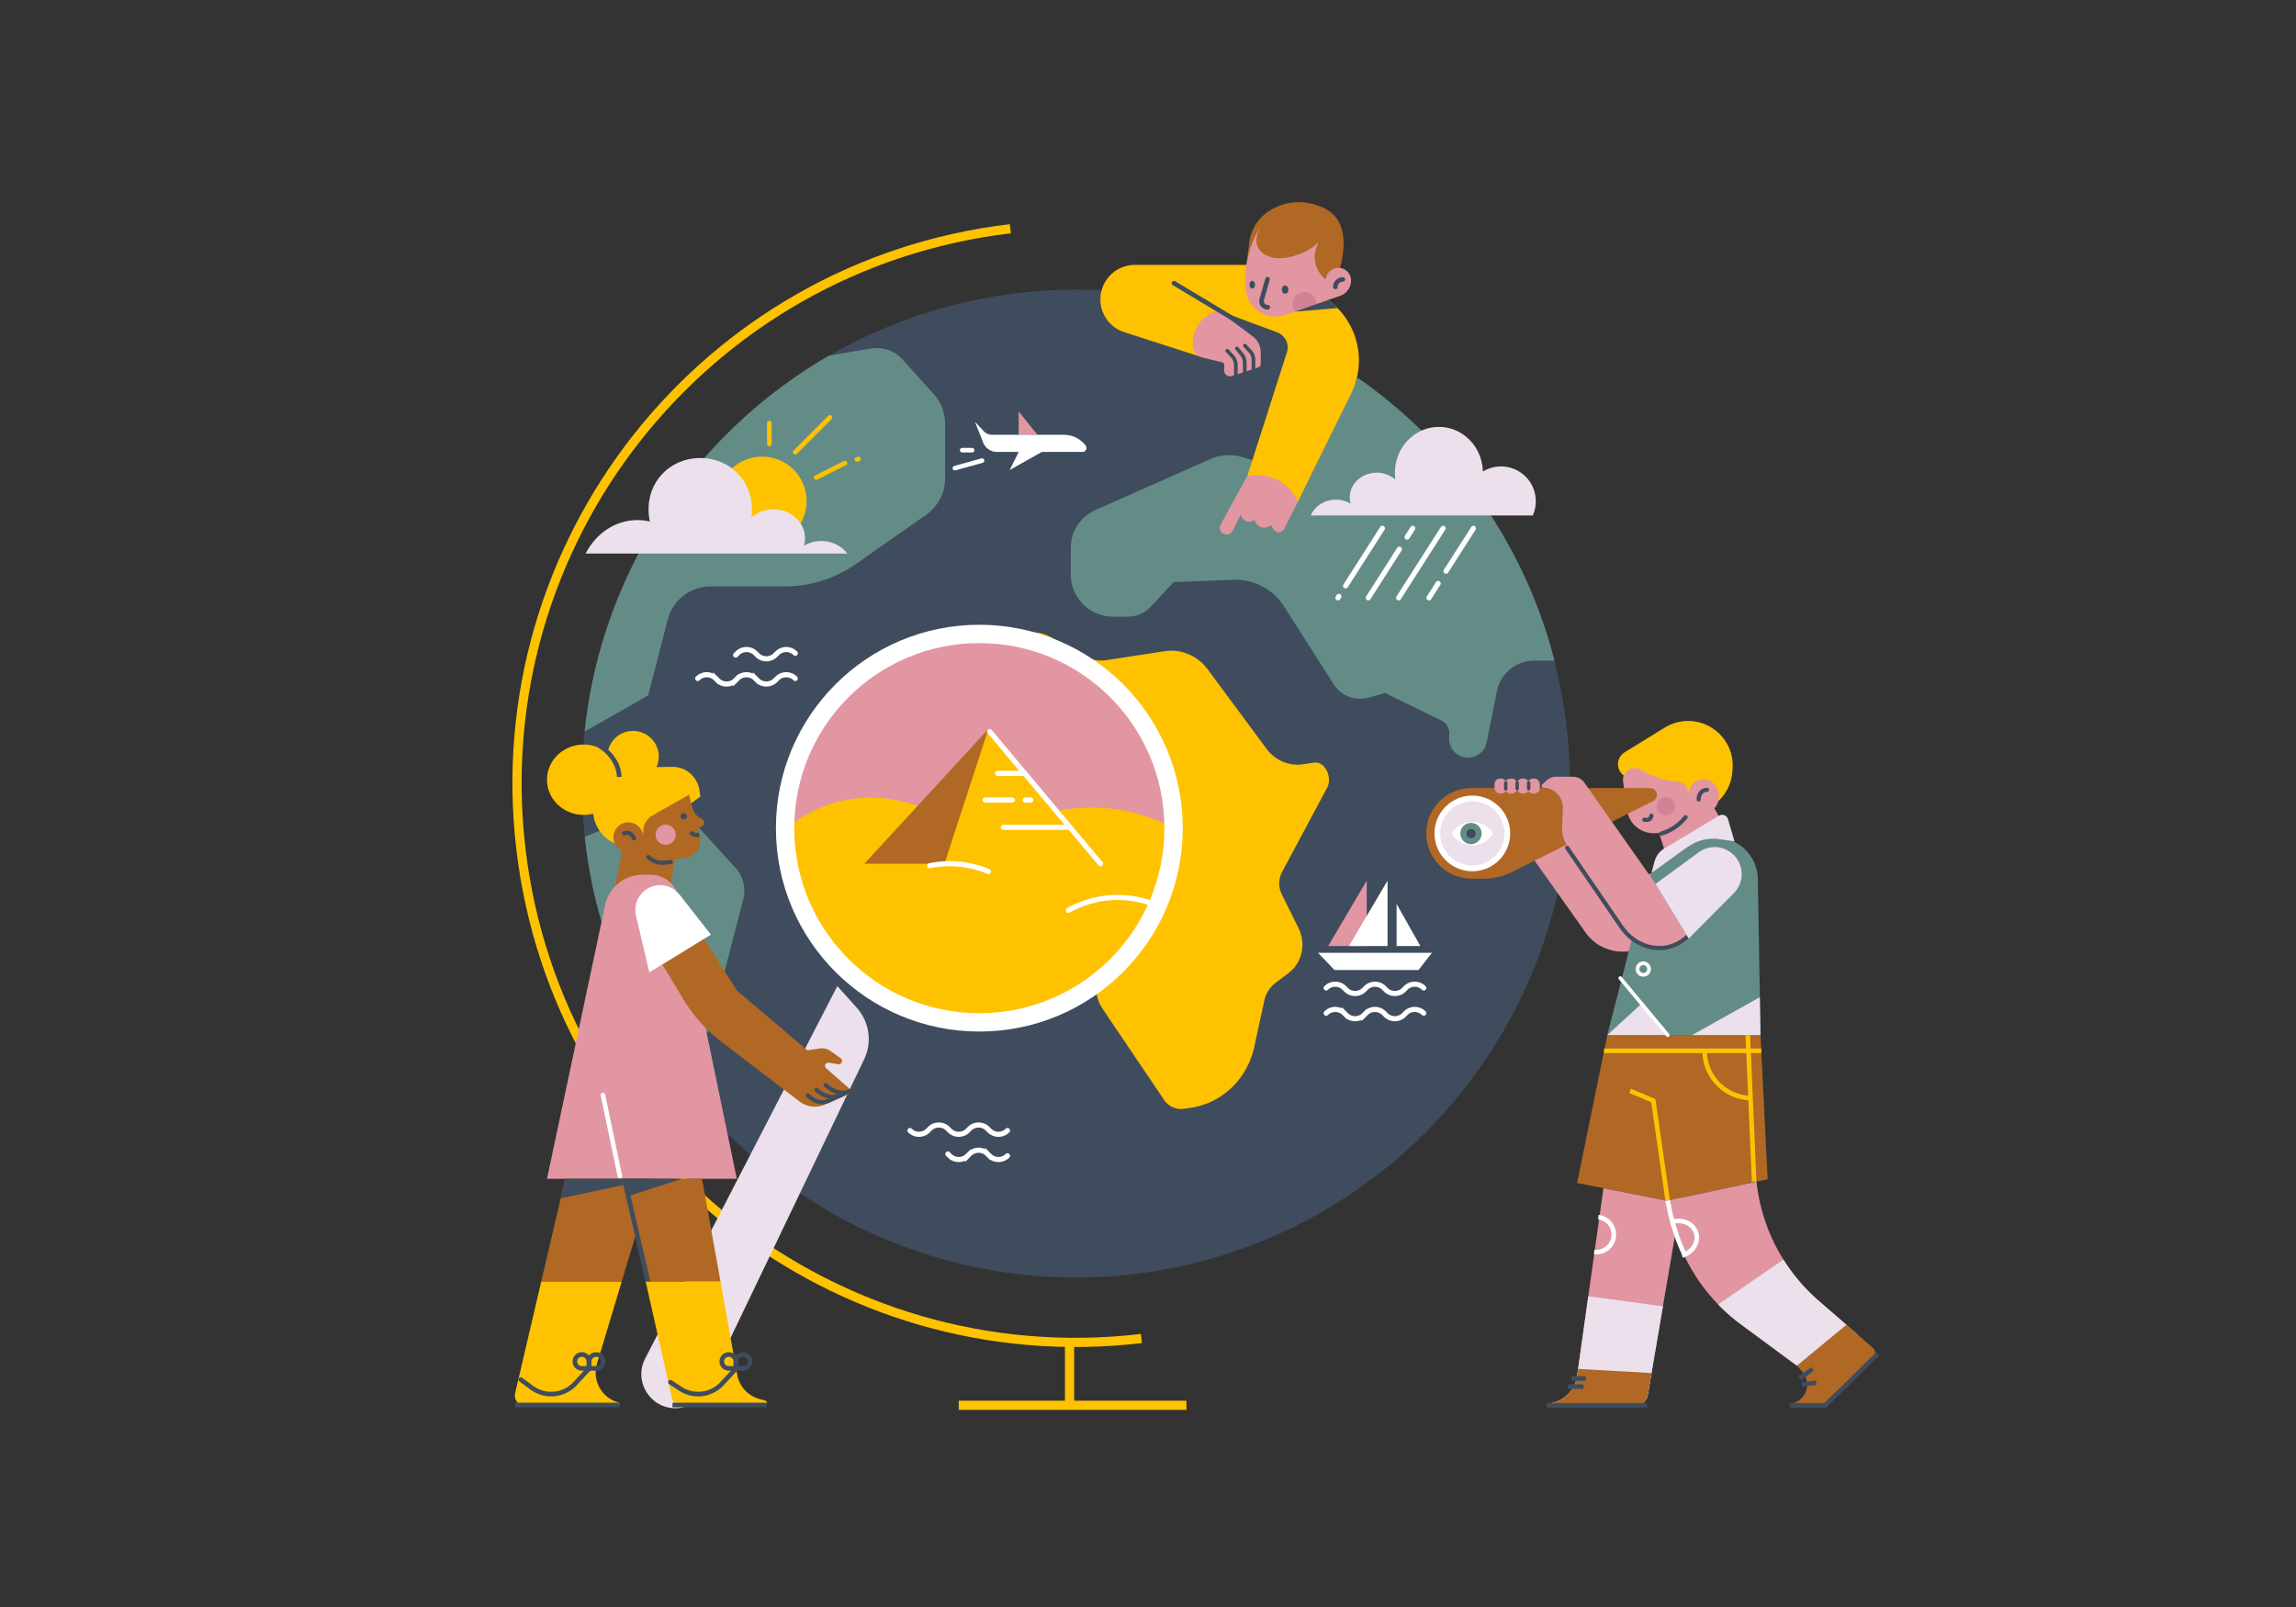 <svg id="_ëîé_1" data-name="‘ëîé_1" xmlns="http://www.w3.org/2000/svg" viewBox="0 0 2781.94 1947.36"><rect x="0" y="0" width="2781.94" height="1947.36" fill="#333333" stroke="none"/><defs><style>.cls-1,.cls-10,.cls-12,.cls-13,.cls-14,.cls-15,.cls-17,.cls-18,.cls-19,.cls-20,.cls-21,.cls-22,.cls-23,.cls-5,.cls-8{fill:none;}.cls-1,.cls-10,.cls-12{stroke:#ffc200;}.cls-1,.cls-10,.cls-12,.cls-13,.cls-14,.cls-15,.cls-19,.cls-20,.cls-21,.cls-22,.cls-23,.cls-5,.cls-8{stroke-miterlimit:10;}.cls-1{stroke-width:11.12px;}.cls-2{fill:#3f4c5d;}.cls-3{fill:#648c87;}.cls-4{fill:#ffc200;}.cls-13,.cls-17,.cls-18,.cls-22,.cls-5,.cls-8{stroke:#fff;}.cls-10,.cls-15,.cls-17,.cls-19,.cls-20,.cls-21,.cls-5,.cls-8{stroke-linecap:round;}.cls-5{stroke-width:6.2px;}.cls-6{fill:#fff;}.cls-7{fill:#e196a2;}.cls-10,.cls-12,.cls-13,.cls-14,.cls-20,.cls-8{stroke-width:5.56px;}.cls-9{fill:#ebe0eb;}.cls-11{fill:#b06824;}.cls-14,.cls-15,.cls-19,.cls-20,.cls-21,.cls-23{stroke:#3f4c5d;}.cls-15,.cls-23{stroke-width:5px;}.cls-16{fill:#d38296;}.cls-17,.cls-18{stroke-linejoin:round;}.cls-17,.cls-18,.cls-21{stroke-width:4.45px;}.cls-19{stroke-width:4.14px;}.cls-22{stroke-width:22.24px;}</style></defs><g id="GLOBE"><g id="GLOBE-2" data-name="GLOBE"><path class="cls-1" d="M1383,1622c-371.37,43.84-708-221.67-751.82-593s221.66-708,593-751.83"/><line class="cls-1" x1="1295.91" y1="1626.68" x2="1295.91" y2="1702.93"/><line class="cls-1" x1="1437.57" y1="1702.93" x2="1161.63" y2="1702.93"/><circle class="cls-2" cx="1303.61" cy="949.52" r="598.58"/><path class="cls-3" d="M900.53,1089.74l-41,158.91-46.79,43.46a595.19,595.19,0,0,1-104.25-278.19l85.48-33.79a36.78,36.78,0,0,1,40.72,9.46l56.44,62.07A41.28,41.28,0,0,1,900.53,1089.74Z"/><path class="cls-3" d="M1145.16,513.7v65.83a54.06,54.06,0,0,1-23,44.28l-84.79,59.45a151,151,0,0,1-86.69,27.36H860.84A53.59,53.59,0,0,0,809,750.86l-23.59,91.79-77.05,43.86C728.7,691.58,842.64,524.5,1004.42,431l50.38-8.63a42.72,42.72,0,0,1,39,13.51l37.52,41.67A54.09,54.09,0,0,1,1145.16,513.7Z"/><path class="cls-4" d="M1061.73,885.5l46.58-70.28a101.58,101.58,0,0,1,64.17-37.57L1244,766.74a45.85,45.85,0,0,1,29.74,5.63l39,22.33a42.67,42.67,0,0,0,27.7,5.25l70.95-10.84c19.73-3,39.6,5.43,51.91,22l71.26,96.18c10.52,14.2,27.51,21.41,44.36,18.84l13.08-2c13.59-2.07,22.79,18.3,15.91,30.65l-54.16,101.32a30,30,0,0,0-.58,27.86l20.26,40.91c9.34,18.86,4.26,41.82-12,54.14l-16.06,12.19a36.63,36.63,0,0,0-13.5,21.44l-12.08,55.76c-8.43,38.88-38.73,68.16-76.52,73.93l-8.71,1.33a24.75,24.75,0,0,1-24.16-10.92L1336,1222.55a46.85,46.85,0,0,1-4.29-44.38l2.91-6.81c8.57-20.08,2.52-43.88-14.54-57.18l-29.89-23.32a36.55,36.55,0,0,1-8-37.47l5-14.11c3.2-9-4.09-18.35-13.18-17L1158.22,1040c-50.5,7.71-98-28.9-106.06-81.78l-2.54-16.65A79.86,79.86,0,0,1,1061.73,885.5Z"/><path class="cls-3" d="M1883.49,800.51H1859a46.16,46.16,0,0,0-45.26,37.08l-12.49,62.14A22.75,22.75,0,0,1,1779,918h-.45a22.74,22.74,0,0,1-22.72-23.69l.21-4.93a17.31,17.31,0,0,0-9.68-16.27l-68.25-33.4-20,5.67a37.61,37.61,0,0,1-42-16l-60.26-94.5a70,70,0,0,0-61.77-32.31l-72.1,2.85-27.56,29.62a38.44,38.44,0,0,1-28.14,12.25h-17.65a51.2,51.2,0,0,1-51.21-51.21V663.88a50.06,50.06,0,0,1,29.76-45.77l138.89-61.57a57.35,57.35,0,0,1,41.1-2.09c29.29,9.57,79.38,25.28,81.27,21.45,2-4.12,38.95-81.07,56.7-118C1761.25,538.67,1847.38,659.57,1883.49,800.51Z"/><path class="cls-5" d="M1725.08,1197.21a15.5,15.5,0,0,0-21.9,0l-2.17,2.18a15.48,15.48,0,0,1-21.9,0l-2.18-2.18a15.49,15.49,0,0,0-21.89,0l-2.18,2.18a15.48,15.48,0,0,1-21.9,0l-2.18-2.18a15.49,15.49,0,0,0-21.89,0"/><path class="cls-5" d="M1725.08,1227.76a15.5,15.5,0,0,0-21.9,0l-2.17,2.18a15.48,15.48,0,0,1-21.9,0l-2.18-2.18a15.49,15.49,0,0,0-21.89,0l-2.18,2.18a15.48,15.48,0,0,1-21.9,0l-2.18-2.18a15.49,15.49,0,0,0-21.89,0"/><path class="cls-5" d="M963.57,791.64a15.48,15.48,0,0,0-21.9,0l-2.18,2.17a15.47,15.47,0,0,1-21.89,0l-2.18-2.17a15.48,15.48,0,0,0-21.9,0l-2.18,2.17"/><path class="cls-5" d="M963.57,822.18a15.5,15.5,0,0,0-21.9,0l-2.18,2.18a15.47,15.47,0,0,1-21.89,0l-2.18-2.18a15.5,15.5,0,0,0-21.9,0l-2.18,2.18a15.47,15.47,0,0,1-21.89,0l-2.18-2.18a15.5,15.5,0,0,0-21.9,0"/><path class="cls-5" d="M1220.73,1400.56a15.48,15.48,0,0,1-21.9,0l-2.17-2.18a15.5,15.5,0,0,0-21.9,0l-2.18,2.18a15.47,15.47,0,0,1-21.89,0l-2.18-2.18"/><path class="cls-5" d="M1220.73,1370a15.5,15.5,0,0,1-21.9,0l-2.17-2.18a15.48,15.48,0,0,0-21.9,0l-2.18,2.18a15.49,15.49,0,0,1-21.89,0l-2.18-2.18a15.48,15.48,0,0,0-21.9,0l-2.18,2.18a15.49,15.49,0,0,1-21.89,0"/></g><g id="SHIP"><polygon class="cls-6" points="1734.97 1154.63 1597 1154.63 1616.92 1175.45 1718.74 1175.45 1734.97 1154.63"/><polygon class="cls-7" points="1655.99 1067.16 1609.24 1146.41 1655.99 1146.41 1655.99 1067.16"/><polygon class="cls-6" points="1681.2 1067.16 1634.46 1146.41 1681.2 1146.41 1681.2 1067.16"/><polygon class="cls-6" points="1692.18 1095.37 1692.18 1146.41 1720.95 1146.41 1692.18 1095.37"/></g><g id="PLANE"><polygon class="cls-7" points="1234.23 498.63 1234.23 526.9 1257.07 526.9 1234.23 498.63"/><path class="cls-6" d="M1316.39,542.79a4.86,4.86,0,0,1-4.87,4.88h-49.21l-39,21.93,11-21.93H1208a18,18,0,0,1-16.79-11.43l-9.9-25.12,10.59,11.3a14.16,14.16,0,0,0,10.32,4.47l86.85,0a33.21,33.21,0,0,1,26.31,12.94A4.8,4.8,0,0,1,1316.39,542.79Z"/><line class="cls-8" x1="1189.9" y1="558.15" x2="1156.96" y2="567.31"/><line class="cls-8" x1="1177.85" y1="545.53" x2="1165.86" y2="545.53"/></g><g id="CLOUDS"><line class="cls-5" x1="1622.24" y1="722.69" x2="1621.1" y2="724.47"/><line class="cls-5" x1="1674.96" y1="640.2" x2="1630.38" y2="709.95"/><line class="cls-5" x1="1695.57" y1="665.48" x2="1657.87" y2="724.47"/><line class="cls-5" x1="1711.73" y1="640.2" x2="1704.92" y2="650.86"/><line class="cls-5" x1="1748.5" y1="640.2" x2="1694.64" y2="724.47"/><line class="cls-5" x1="1742.57" y1="707.01" x2="1731.41" y2="724.47"/><line class="cls-5" x1="1785.27" y1="640.2" x2="1752.04" y2="692.18"/><path class="cls-9" d="M1860.84,607.38a41.87,41.87,0,0,1-3.7,17.28H1588.21c4.69-11.2,16.56-19.16,30.48-19.16a34.69,34.69,0,0,1,17.9,4.89,27.37,27.37,0,0,1-1.13-7.81c0-16.44,14.59-29.77,32.6-29.77a34.14,34.14,0,0,1,22.66,8.36,59.05,59.05,0,0,1-.58-8.26c0-30.69,23.86-55.58,53.29-55.58,29,0,52.52,24.09,53.27,54.1a42.13,42.13,0,0,1,64.14,36Z"/><circle class="cls-4" cx="923.43" cy="607.22" r="53.92"/><line class="cls-10" x1="1005.62" y1="505.81" x2="963.57" y2="547.98"/><line class="cls-10" x1="932.18" y1="512.76" x2="932.18" y2="537.94"/><line class="cls-10" x1="1038.24" y1="556.76" x2="1040.27" y2="556.15"/><line class="cls-10" x1="988.9" y1="578.7" x2="1023.76" y2="561.12"/><path class="cls-9" d="M709.61,670.77h317c-6.91-9.16-18.47-15.16-31.56-15.16a40.78,40.78,0,0,0-21,5.74,32,32,0,0,0,1.33-9.16c0-19.33-17.15-35-38.31-35A40.1,40.1,0,0,0,910.37,627a69,69,0,0,0,.69-9.71c0-36.07-28-62.26-62.62-62.26s-62.61,26.19-62.61,62.26a67.64,67.64,0,0,0,1.6,14.7,65.71,65.71,0,0,0-15.12-1.76C745.41,630.26,722,646.59,709.61,670.77Z"/></g></g><g id="_3_CHILD" data-name="3 CHILD"><g id="SHORTS"><polygon class="cls-11" points="2133.1 1254.35 2141.78 1429.03 2020.21 1455.03 1910.92 1433.53 1947.47 1254.35 2133.1 1254.35"/><polyline class="cls-12" points="2020.66 1454.94 2003.24 1333.83 1975.21 1321.89"/><path class="cls-12" d="M2122.78,1330.71a57.36,57.36,0,0,1-57.36-57.36"/><line class="cls-12" x1="2125.42" y1="1431.92" x2="2117.71" y2="1254.35"/><line class="cls-12" x1="2134.04" y1="1273.35" x2="1943.49" y2="1273.35"/></g><g id="LEGS"><path class="cls-7" d="M2037.34,1451.37l-22.46,131.55-18.38,107.66a14.84,14.84,0,0,1-14.64,12.35H1875.67a1,1,0,0,1-.09-2,39.27,39.27,0,0,0,35.34-33.65l13.52-96.39,18.39-131,77.38,15.22Z"/><path class="cls-9" d="M2014.88,1582.92l-15.26,89.33-3.12,18.33a14.84,14.84,0,0,1-14.64,12.35H1875.67a1,1,0,0,1-.09-2,39.27,39.27,0,0,0,35.34-33.65l1.18-8.44,12.34-88Z"/><path class="cls-13" d="M1936.66,1474.94a21.26,21.26,0,1,1-5.07,42.22"/><path class="cls-11" d="M2001.06,1663.87l-4.56,26.71a14.84,14.84,0,0,1-14.64,12.35H1875.67a1,1,0,0,1-.09-2,39.27,39.27,0,0,0,35.34-33.65l1.18-8.44Z"/><line class="cls-14" x1="1874.1" y1="1702.93" x2="1995.84" y2="1702.93"/><line class="cls-14" x1="1903.9" y1="1670.47" x2="1921.51" y2="1670.47"/><line class="cls-14" x1="1899.5" y1="1680.3" x2="1918.68" y2="1680.3"/><path class="cls-7" d="M2251.88,1618.08,2177.36,1655l-67.81-50a222,222,0,0,1-86-135.5l-2.89-14.53,107.6-23,.39,3.17a222,222,0,0,0,75,141.18Z"/><path class="cls-13" d="M2041.87,1521.47c-7.85-13.39-16.41-42.37-18.32-52l-2.89-14.53"/><path class="cls-9" d="M2237.28,1605.43,2177.36,1655l-67.81-50a222.89,222.89,0,0,1-27.76-24.28l79.11-54.35a221.66,221.66,0,0,0,42.74,49.93Z"/><path class="cls-13" d="M2026,1480.7c12.79-3.79,25.86,2.25,29.2,13.51s-4.31,23.46-17.1,27.26"/><path class="cls-11" d="M2237.28,1605.43c1.65,1.42,22.07,19.27,31.74,27.74a8.89,8.89,0,0,1,.38,13l-57.7,56.73h-41.48a.93.93,0,0,1-.16-1.84h0a23.51,23.51,0,0,0,13.86-38.48l-6.56-7.64Z"/><polyline class="cls-14" points="2168.64 1702.93 2211.7 1702.93 2275.28 1640.59"/><line class="cls-14" x1="2180.66" y1="1670.18" x2="2196.15" y2="1658.79"/><line class="cls-14" x1="2183.24" y1="1677.57" x2="2200.58" y2="1675.72"/></g><path id="HAND" class="cls-7" d="M1874.52,957l90.2,114.13,37.82-13.24,2.25,79.48a55.16,55.16,0,0,1-85.14-9.48l-71.29-100.56"/><g id="HEAD"><polygon id="NECK" class="cls-7" points="2070.66 968.48 2101.54 1021.07 2021.36 1044.34 2009.99 1008.66 2070.66 968.48"/><g id="HEAD-2" data-name="HEAD"><path class="cls-4" d="M2070.16,979.18a54,54,0,0,0,28.72-42.88l.34-3.7a54,54,0,0,0-32-54.33h0a54,54,0,0,0-50.08,3.42l-48.6,29.92a17,17,0,0,0,1.31,29.69Z"/><path class="cls-7" d="M2082.75,965c0,11.31-8.35,20.49-18.66,20.49a17.27,17.27,0,0,1-9.19-2.65,43.25,43.25,0,0,1-5,4.14l-28.95,17.89a32.75,32.75,0,0,1-49.66-23.46L1966.63,947a14.34,14.34,0,0,1,21.47-14.29c11.32,6.61,25.42,12.71,40.44,14.13h0l5.45.38a13.28,13.28,0,0,1,10.29,9.17l1.29,5.91c1.19-10.05,9-17.82,18.51-17.82C2074.4,944.5,2082.75,953.67,2082.75,965Z"/><path class="cls-15" d="M2000.91,988.45c-.83,4.44-3.78,5.75-8.54,4.87"/><circle class="cls-16" cx="2018.36" cy="977.13" r="11.12"/><path class="cls-15" d="M2068.22,957.18c-6.42,0-10,5.2-10,11.62"/><path class="cls-15" d="M2042.31,990.18a58,58,0,0,1-29.54,20"/></g></g><g id="SPYGLASS"><path class="cls-11" d="M1783,955h216.23a8.3,8.3,0,0,1,8.29,8.3h0a8.3,8.3,0,0,1-4.56,7.4l-170.36,85.75a78,78,0,0,1-35.07,8.33H1783a54.88,54.88,0,0,1-54.89-54.89h0A54.89,54.89,0,0,1,1783,955Z"/><circle class="cls-6" cx="1783.96" cy="1009.93" r="45.86"/><circle class="cls-9" cx="1783.96" cy="1009.93" r="38.91"/><path class="cls-6" d="M1809.13,1010.13a29.41,29.41,0,0,1-50.35,0,29.42,29.42,0,0,1,50.35,0Z"/><circle class="cls-3" cx="1782.38" cy="1010.14" r="12.91" transform="translate(389.76 2512.75) rotate(-76.72)"/><circle class="cls-2" cx="1782.38" cy="1010.14" r="5.56"/></g><g id="BODY"><path class="cls-3" d="M2129.88,1065.32l3.22,189H1947.47l45.15-176.11a61.92,61.92,0,0,1,33.4-40.55l26.09-15.6C2086,1001.79,2129.21,1025.79,2129.88,1065.32Z"/><polygon class="cls-9" points="2020.66 1254.35 1989.22 1215.98 1947.47 1254.35 2020.66 1254.35"/><line class="cls-17" x1="2020.66" y1="1254.35" x2="1963.21" y2="1185.23"/><circle class="cls-18" cx="1991.08" cy="1174.3" r="7.01" transform="translate(-247.18 1751.85) rotate(-45)"/><polygon class="cls-9" points="2050.07 1254.35 2132.28 1208.41 2133.1 1254.35 2050.07 1254.35"/><path class="cls-9" d="M2001,1057.86l43.14-31.19a54.61,54.61,0,0,1,35.72-10.23l21.71,3-7.88-26.79a7.46,7.46,0,0,0-11-4.17l-66.09,39.66a26.33,26.33,0,0,0-11.84,15.66Z"/></g><g id="FINGERS"><rect class="cls-7" x="1810.79" y="943.48" width="14.97" height="18.13" rx="6.72"/><rect class="cls-7" x="1823.52" y="943.48" width="14.97" height="18.13" rx="6.72"/><rect class="cls-7" x="1837.97" y="943.48" width="14.97" height="18.13" rx="6.72"/><rect class="cls-7" x="1850.76" y="943.48" width="14.97" height="18.13" rx="6.72"/><line class="cls-19" x1="1824.38" y1="948.75" x2="1824.38" y2="955.98"/><line class="cls-19" x1="1838.26" y1="948.44" x2="1838.26" y2="955.67"/><line class="cls-19" x1="1852.18" y1="948.44" x2="1852.18" y2="955.67"/></g><g id="HAND-2" data-name="HAND"><path class="cls-7" d="M1870,954.59h0a2.2,2.2,0,0,1-1.47-3.81l5.39-5a16.75,16.75,0,0,1,11.44-4.52H1906a16.75,16.75,0,0,1,13.14,6.36L2006,1071.1l39.38,65.1c-25,24.61-61.49,14.91-80.42-14.57l-64.64-94.33a41.68,41.68,0,0,1-7.63-26.15l1-21.13A24.24,24.24,0,0,0,1870,954.59Z"/><path class="cls-15" d="M2045.42,1134.12c-25,24.61-63.07,17-82-12.49l-64.65-94.33"/><path class="cls-9" d="M2100.8,1082.31l-54.69,55L2006,1071.1l52.22-38.25a32.71,32.71,0,0,1,38.1-.41h0A32.71,32.71,0,0,1,2100.8,1082.31Z"/></g></g><g id="_2_CHILD" data-name="2 CHILD"><g id="HANDS"><path class="cls-4" d="M1514.5,321l76.72,32.4a90.53,90.53,0,0,1,46,123.37l-64.44,130.87-61.42-31,47.9-149.63a19.56,19.56,0,0,0-11.8-24.29L1476,376.14l-22.54,55.8-91.68-29.56a41.77,41.77,0,0,1-26.84-51.24h0A41.75,41.75,0,0,1,1375,321Z"/><path class="cls-7" d="M1568,600.15l4.78,7.52-16.93,33.21a7.4,7.4,0,0,1-13.14.08l-2.37-4.52-3.49,1.77a11.47,11.47,0,0,1-15.45-5.05l-1.45-2.89-2.71,1.14a9.77,9.77,0,0,1-13.39-7.09l-.24-1.16-10,20a8.2,8.2,0,0,1-11,3.67h0a8.19,8.19,0,0,1-3.56-11.29l32.3-58.89L1520,576A52.33,52.33,0,0,1,1568,600.15Z"/><path class="cls-7" d="M1527.58,426.93v14a4.54,4.54,0,0,1-3.12,4.31l-31.82,10.43a7.21,7.21,0,0,1-9.45-7.27l.3-5.25a4,4,0,0,0-3.08-4.16l-23.92-5.82A14.74,14.74,0,0,1,1445.27,420l0-.56A41.59,41.59,0,0,1,1476,376.14h0l42,31.63A24,24,0,0,1,1527.58,426.93Z"/><line class="cls-20" x1="1498.91" y1="389.11" x2="1422.45" y2="343.16"/><path class="cls-21" d="M1497.36,455.43V442.34a15.75,15.75,0,0,0-4.08-10.57L1487,425"/><path class="cls-21" d="M1508.21,452.6V439.52a15.78,15.78,0,0,0-4.07-10.58l-5.51-6.77"/><path class="cls-21" d="M1518.79,449.28V436.2a15.79,15.79,0,0,0-4.08-10.58l-6.33-6.77"/></g><g id="HEAD-3" data-name="HEAD"><path class="cls-11" d="M1513.74,293.67a53.24,53.24,0,0,1,25.66-39.07c15-8.83,36.68-14.82,63.14-3.23,49.91,21.87,11,101.25,11,101.25l-103.66-29.19Z"/><path class="cls-7" d="M1606.19,337.94l1.14-3.22A15.2,15.2,0,0,1,1622,324.58h0a15.29,15.29,0,0,1,15,15.77v.2a19.6,19.6,0,0,1-13.12,17.88l-66.5,23.21A36.1,36.1,0,0,1,1509.47,350h0c-3.65-26,6.78-59.36,17.74-75.08h0s-16.23,26.23,10.87,36.05c18.5,6.71,49.63-5.76,58.55-17.05.3-.37.88.18.66.6-3,5.74-11.17,25.66,8.15,43.64A.46.46,0,0,0,1606.19,337.94Z"/><path class="cls-20" d="M1535.8,338.3l-7.14,25.06a7.53,7.53,0,0,0,7.39,9"/><ellipse class="cls-2" cx="1557.09" cy="350.94" rx="3.93" ry="5"/><path class="cls-2" d="M1520.71,345c0,2.61-1.52,4.73-3.4,4.73s-3.41-2.12-3.41-4.73,1.53-4.72,3.41-4.72S1520.71,342.35,1520.71,345Z"/><path class="cls-20" d="M1627.12,338.6a9.13,9.13,0,0,0-9.13,9.13"/><path class="cls-16" d="M1595.37,368.38l-26.52,9.25a14.81,14.81,0,1,1,26.52-9.25Z"/><path class="cls-2" d="M1620.57,373.35l-51.72,4.28,40.34-14.08A88.54,88.54,0,0,1,1620.57,373.35Z"/></g></g><g id="_1_CHILD" data-name="1 CHILD"><g id="LOUPE"><path class="cls-9" d="M1038.09,1221.21a56.86,56.86,0,0,1,8.91,62.52L855.48,1683.24a41.26,41.26,0,0,1-35,23.16h0c-31.79,1.6-53.35-31.86-38.76-60.15l232.84-451.35Z"/><path class="cls-4" d="M1422,1003.55a236.09,236.09,0,0,1-4.09,43.91c-20.57,109-116.29,191.45-231.27,191.45s-210.69-82.45-231.26-191.45a236.09,236.09,0,0,1-4.1-43.91c0-130,105.38-235.36,235.36-235.36S1422,873.56,1422,1003.55Z"/><path class="cls-7" d="M951.24,1003.55c0-130,105.38-235.36,235.36-235.36S1422,873.56,1422,1003.55h0a211.49,211.49,0,0,0-181.35-8.38l-19.95,8.38-127.4-32.19a156.76,156.76,0,0,0-123.13,20.07Z"/><circle class="cls-22" cx="1186.6" cy="1003.55" r="235.36"/><polygon class="cls-11" points="1197.57 883.36 1160.12 1046.67 1047.35 1046.67 1197.57 883.36"/><polygon class="cls-4" points="1331.81 1046.67 1144.36 1046.67 1197.57 883.36 1331.81 1046.67"/><line class="cls-5" x1="1199.15" y1="886.51" x2="1333.39" y2="1046.67"/><line class="cls-5" x1="1241.63" y1="937.19" x2="1208.67" y2="937.19"/><line class="cls-5" x1="1242.12" y1="969.46" x2="1248.85" y2="969.46"/><line class="cls-5" x1="1193.73" y1="969.46" x2="1226.72" y2="969.46"/><line class="cls-5" x1="1215.79" y1="1002.55" x2="1294.48" y2="1002.55"/><path class="cls-5" d="M1126.47,1049.05a121.19,121.19,0,0,1,71.16,7.06"/><path class="cls-5" d="M1294.48,1103.21A121,121,0,0,1,1401,1097"/></g><g id="GIRL"><g id="HEAD-4" data-name="HEAD"><polygon id="NECK-2" data-name="NECK" class="cls-11" points="745.41 1073.95 757.94 1010.13 821.39 1020.1 812.91 1069.9 745.41 1073.95"/><g id="HEAD-5" data-name="HEAD"><path class="cls-4" d="M848.59,965.36l-83.94,60.69a44.8,44.8,0,0,1-45.86-40,46.38,46.38,0,0,1-11.52,1.44c-24.58,0-44.51-19.07-44.51-42.61s19.93-42.6,44.51-42.6a46.28,46.28,0,0,1,15.26,2.57c16.21,8.35,24.9,24.63,24.9,36.69H753c0-12.76-6.87-24.52-16-33a31.18,31.18,0,1,1,58.54,21l18.66-.32a33,33,0,0,1,33.19,28.17Z"/><path class="cls-11" d="M850.09,1001.51l-4.75,2.5,2.55,9.85a20.53,20.53,0,0,1-16.76,25.45l-35.9,5.51a23.18,23.18,0,0,1-25.15-14.56,17.74,17.74,0,0,1-8.7,2.25,18,18,0,1,1,17.93-18.87v-5.89A22.65,22.65,0,0,1,790.81,988l44-24.86,3.29,12.7a1,1,0,0,0,0,.17c1.71,6.42,4.37,11.88,10.17,15.13l2.42,1.36A5,5,0,0,1,850.09,1001.51Z"/><path class="cls-15" d="M756.07,1009.94c5.4-2.11,9.92.57,12,6"/><circle class="cls-2" cx="828.41" cy="989.12" r="3.89"/><path class="cls-15" d="M812.77,1044.7l-8.62.73a23.14,23.14,0,0,1-18.5-6.93"/><path class="cls-23" d="M847.28,1011.38a11.42,11.42,0,0,1-10.85-2.86"/><circle class="cls-7" cx="806.51" cy="1011.53" r="12.23"/></g></g><g id="DRESS"><path class="cls-7" d="M733.15,1096.82l-70.39,331.65h230l-70.45-340.7a34.85,34.85,0,0,0-34.13-27.8h-9.49A46.51,46.51,0,0,0,733.15,1096.82Z"/><line class="cls-8" x1="751.08" y1="1425.32" x2="730.52" y2="1326.87"/></g><g id="LEGS-2" data-name="LEGS"><polygon class="cls-11" points="790.74 1428.47 769.88 1497.85 753.25 1553.15 655.74 1553.15 684.9 1428.47 790.74 1428.47"/><polygon class="cls-2" points="790.74 1428.47 684.9 1428.47 679.36 1452.16 790.74 1428.47"/><path class="cls-4" d="M749.18,1702.93H635.56a11.78,11.78,0,0,1-11.47-14.46l31.65-135.32h97.51l-29.91,99.42a37.43,37.43,0,0,0,26.28,47A1.72,1.72,0,0,1,749.18,1702.93Z"/><line class="cls-14" x1="624.19" y1="1702.56" x2="750.77" y2="1702.56"/><path class="cls-20" d="M713.87,1658.22l-17.08,18.47a39.46,39.46,0,0,1-52.32,5l-13.42-9.84"/><path class="cls-14" d="M722.29,1658.22h-8.42v-8.43a8.43,8.43,0,0,1,8.42-8.43h0a8.43,8.43,0,0,1,8.43,8.43h0A8.42,8.42,0,0,1,722.29,1658.22Z"/><path class="cls-14" d="M705,1658.22h8.43v-8.43a8.43,8.43,0,0,0-8.43-8.43h0a8.43,8.43,0,0,0-8.43,8.43h0A8.42,8.42,0,0,0,705,1658.22Z"/><polygon class="cls-11" points="873.04 1553.15 782.35 1553.15 769.88 1497.85 769.88 1497.85 754.24 1428.47 850.62 1428.47 873.04 1553.15"/><polygon class="cls-2" points="826.49 1428.47 754.23 1428.47 759.1 1450.06 826.49 1428.47"/><line class="cls-14" x1="757.25" y1="1432.16" x2="785.5" y2="1554.73"/><path class="cls-4" d="M925.79,1702.93H825.53a11.78,11.78,0,0,1-11.49-9.19l-31.69-140.59H873l20.26,112.69a37.42,37.42,0,0,0,27.56,29.64l5.69,1.47A3,3,0,0,1,925.79,1702.93Z"/><line class="cls-14" x1="814.86" y1="1702.56" x2="928.83" y2="1702.56"/><path class="cls-20" d="M891.93,1658.22l-17.07,18.47a39.46,39.46,0,0,1-52.32,5L812.27,1675"/><path class="cls-14" d="M900.36,1658.22h-8.43v-8.43a8.44,8.44,0,0,1,8.43-8.43h0a8.43,8.43,0,0,1,8.43,8.43h0A8.42,8.42,0,0,1,900.36,1658.22Z"/><path class="cls-14" d="M883,1658.22h8.43v-8.43a8.44,8.44,0,0,0-8.43-8.43h0a8.43,8.43,0,0,0-8.43,8.43h0A8.42,8.42,0,0,0,883,1658.22Z"/></g><g id="HAND-3" data-name="HAND"><path class="cls-11" d="M1028.92,1325.59l-29.29,12.86a30.63,30.63,0,0,1-31.79-4.38l-94.14-72a183.09,183.09,0,0,1-45.53-50.84l-25.68-42.59,50.59-30.94,40,62.85,85.14,72.24,14.94-2.26a17.82,17.82,0,0,1,12.91,3l12.2,8.53a4.28,4.28,0,0,1-1.77,7.74l-12.44-2a3.83,3.83,0,0,0-3.12,6.66l28.85,25.3A3.47,3.47,0,0,1,1028.92,1325.59Z"/><path class="cls-15" d="M978.65,1327.43c8.92,7.34,15.43,10.84,26,6.2l22.12-10.38"/><path class="cls-15" d="M1028.92,1322.44c-10.57,4.64-19.71-.2-28.63-7.54"/><path class="cls-15" d="M1018.49,1327.14c-10.57,4.64-20.26,1-29.19-6.3"/><path class="cls-6" d="M786.72,1178.26l74.65-45.65-37.92-48.42a30,30,0,0,0-35.07-9.24h0a30,30,0,0,0-17.77,34.59Z"/></g></g></g></svg>
